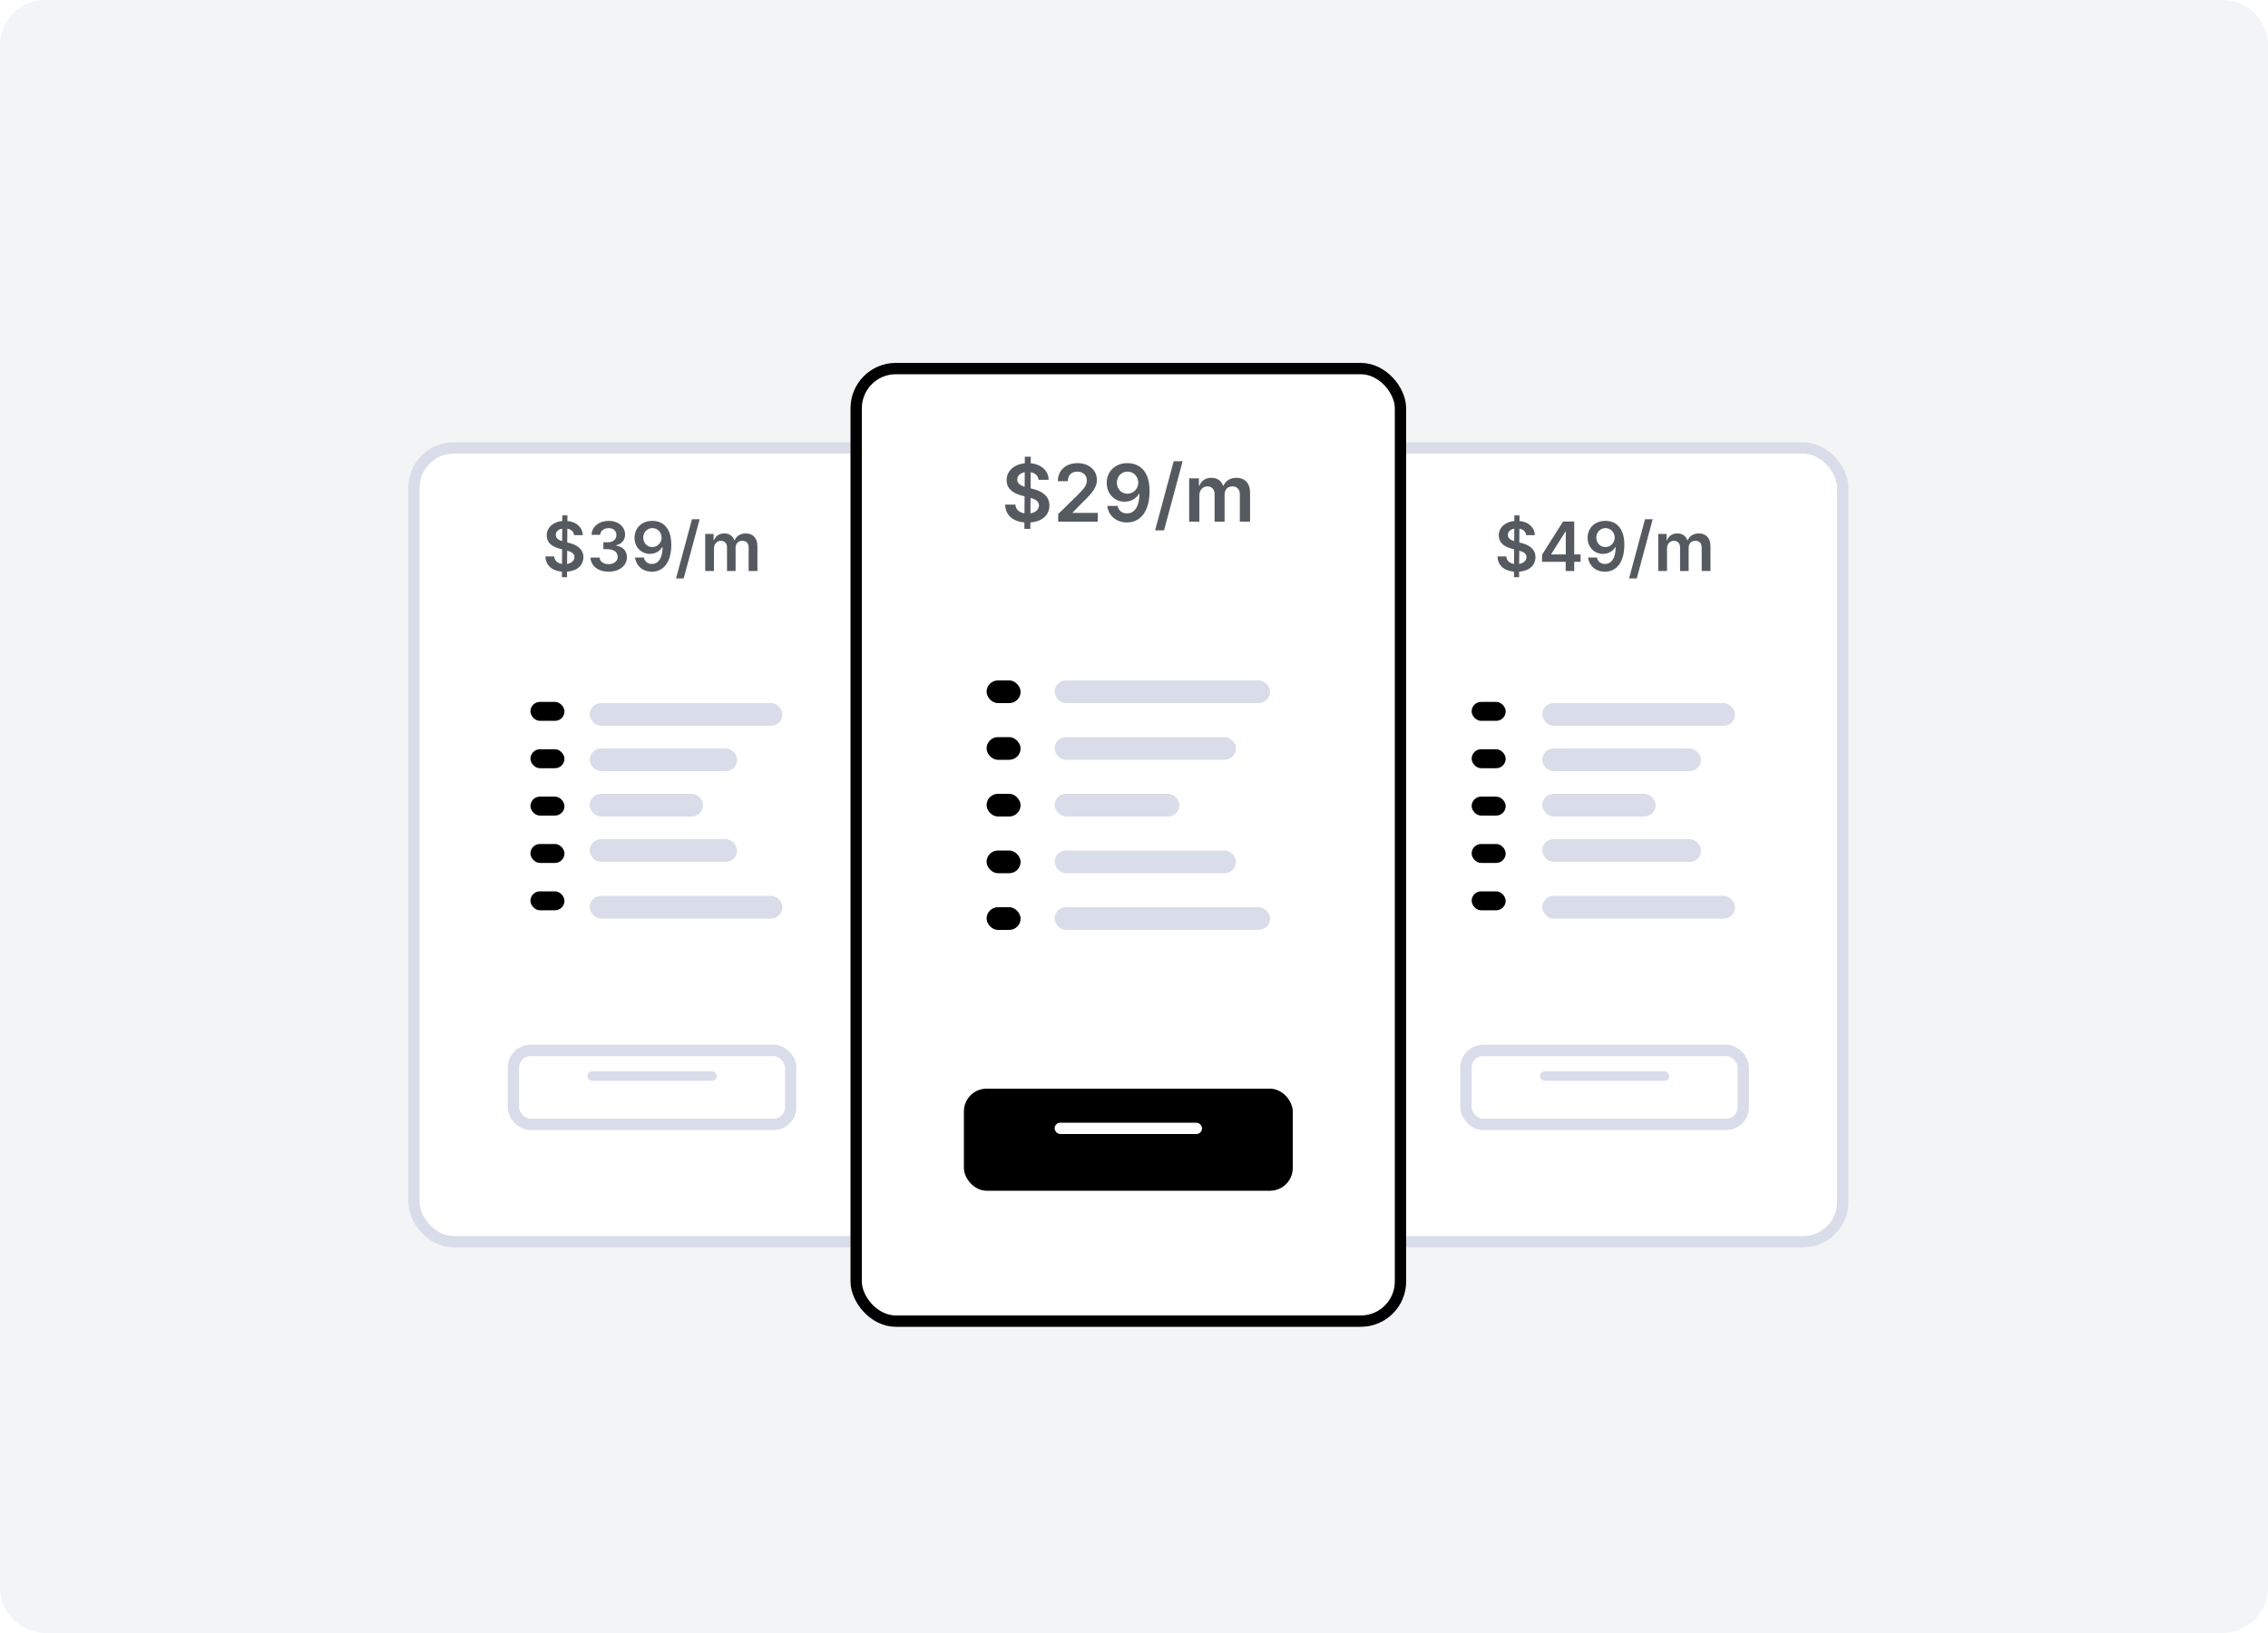 <svg width="200" height="144" viewBox="0 0 200 144" fill="none" xmlns="http://www.w3.org/2000/svg">
<path d="M196 0H4C1.791 0 0 1.791 0 4V140C0 142.209 1.791 144 4 144H196C198.209 144 200 142.209 200 140V4C200 1.791 198.209 0 196 0Z" fill="#F3F4F6"/>
<g filter="url(#filter0_d)">
<rect x="36" y="36" width="43" height="71" rx="4" fill="white"/>
<rect x="36.5" y="36.5" width="42" height="70" rx="3.5" stroke="#D9DDEA"/>
</g>
<path d="M49.551 50.898H50.003L50.005 50.41C50.919 50.344 51.443 49.842 51.445 49.128C51.443 48.371 50.819 48.026 50.163 47.871L50.022 47.834L50.031 46.618C50.371 46.678 50.591 46.882 50.625 47.189H51.386C51.373 46.511 50.84 46.017 50.035 45.94L50.037 45.444H49.585L49.583 45.94C48.784 46.021 48.209 46.511 48.211 47.217C48.211 47.843 48.656 48.203 49.374 48.388L49.566 48.438L49.558 49.727C49.176 49.667 48.901 49.45 48.874 49.064H48.096C48.126 49.863 48.675 50.338 49.553 50.41L49.551 50.898ZM50.009 49.727L50.018 48.557C50.406 48.67 50.653 48.819 50.655 49.121C50.653 49.437 50.399 49.663 50.009 49.727ZM49.57 47.719C49.276 47.626 49.008 47.47 49.012 47.168C49.014 46.893 49.221 46.68 49.579 46.618L49.57 47.719ZM53.674 50.413C54.607 50.413 55.286 49.878 55.284 49.141C55.286 48.595 54.946 48.203 54.334 48.116V48.082C54.807 47.979 55.125 47.628 55.122 47.138C55.125 46.473 54.558 45.93 53.686 45.93C52.838 45.93 52.182 46.435 52.165 47.165H52.926C52.938 46.799 53.279 46.571 53.682 46.571C54.089 46.571 54.36 46.818 54.358 47.185C54.36 47.566 54.044 47.82 53.593 47.82H53.207V48.429H53.593C54.145 48.429 54.473 48.706 54.47 49.1C54.473 49.486 54.138 49.75 53.671 49.75C53.233 49.75 52.894 49.522 52.875 49.166H52.073C52.095 49.903 52.753 50.413 53.674 50.413ZM57.531 45.93C56.585 45.923 55.956 46.573 55.956 47.425C55.958 48.248 56.544 48.842 57.309 48.842C57.78 48.842 58.189 48.614 58.4 48.239H58.43C58.428 49.172 58.089 49.729 57.486 49.729C57.109 49.729 56.855 49.511 56.776 49.164H55.999C56.088 49.886 56.659 50.413 57.486 50.413C58.532 50.413 59.199 49.539 59.197 48.037C59.195 46.447 58.368 45.934 57.531 45.93ZM57.533 46.569C57.999 46.569 58.342 46.957 58.342 47.402C58.345 47.854 57.984 48.241 57.524 48.241C57.06 48.241 56.725 47.875 56.723 47.408C56.723 46.94 57.07 46.569 57.533 46.569ZM61.696 45.785H61.021L59.614 51.009H60.29L61.696 45.785ZM62.188 50.353H62.96V48.363C62.96 47.96 63.228 47.688 63.56 47.688C63.886 47.688 64.11 47.907 64.11 48.244V50.353H64.867V48.312C64.867 47.943 65.086 47.688 65.459 47.688C65.77 47.688 66.017 47.871 66.017 48.276V50.353H66.791V48.156C66.791 47.425 66.369 47.038 65.768 47.038C65.293 47.038 64.93 47.272 64.786 47.636H64.751C64.626 47.266 64.308 47.038 63.867 47.038C63.428 47.038 63.1 47.263 62.964 47.636H62.925V47.08H62.188V50.353Z" fill="#555A60"/>
<g filter="url(#filter1_d)">
<rect x="44.776" y="91.129" width="25.449" height="7.518" rx="2" fill="white"/>
<rect x="45.276" y="91.629" width="24.449" height="6.518" rx="1.5" stroke="#D9DDEA"/>
</g>
<rect x="51.796" y="94.471" width="11.408" height="0.835" rx="0.418" fill="#D9DDEA"/>
<rect x="46.776" y="61.894" width="3" height="1.671" rx="0.835" fill="black"/>
<rect x="46.776" y="66.071" width="3" height="1.671" rx="0.835" fill="black"/>
<rect x="46.776" y="70.247" width="3" height="1.671" rx="0.835" fill="black"/>
<rect x="46.776" y="74.424" width="3" height="1.671" rx="0.835" fill="black"/>
<rect x="46.776" y="78.6" width="3" height="1.671" rx="0.835" fill="black"/>
<rect x="52" y="62" width="17" height="2" rx="1" fill="#D9DDEA"/>
<rect x="52" y="66" width="13" height="2" rx="1" fill="#D9DDEA"/>
<rect x="52" y="70" width="10" height="2" rx="1" fill="#D9DDEA"/>
<rect x="52" y="74" width="13" height="2" rx="1" fill="#D9DDEA"/>
<rect x="52" y="79" width="17" height="2" rx="1" fill="#D9DDEA"/>
<g filter="url(#filter2_d)">
<rect x="120" y="36" width="43" height="71" rx="4" fill="white"/>
<rect x="120.5" y="36.5" width="42" height="70" rx="3.5" stroke="#D9DDEA"/>
</g>
<path d="M133.507 50.898H133.959L133.961 50.41C134.875 50.344 135.399 49.842 135.401 49.128C135.399 48.371 134.775 48.026 134.119 47.871L133.978 47.834L133.987 46.618C134.328 46.678 134.547 46.882 134.581 47.189H135.342C135.329 46.511 134.796 46.017 133.991 45.94L133.993 45.444H133.541L133.539 45.94C132.74 46.021 132.165 46.511 132.167 47.217C132.167 47.843 132.612 48.203 133.33 48.388L133.522 48.438L133.514 49.727C133.132 49.667 132.857 49.45 132.83 49.064H132.052C132.082 49.863 132.632 50.338 133.509 50.41L133.507 50.898ZM133.965 49.727L133.974 48.557C134.362 48.67 134.609 48.819 134.611 49.121C134.609 49.437 134.355 49.663 133.965 49.727ZM133.526 47.719C133.232 47.626 132.964 47.47 132.968 47.168C132.97 46.893 133.177 46.68 133.535 46.618L133.526 47.719ZM135.985 49.543H138.066V50.353H138.821V49.543H139.379V48.893H138.821V45.989H137.836L135.985 48.915V49.543ZM138.075 48.893H136.794V48.859L138.041 46.884H138.075V48.893ZM141.575 45.93C140.629 45.923 140 46.573 140 47.425C140.002 48.248 140.588 48.842 141.353 48.842C141.824 48.842 142.233 48.614 142.444 48.239H142.474C142.472 49.172 142.133 49.729 141.53 49.729C141.153 49.729 140.899 49.511 140.82 49.164H140.043C140.132 49.886 140.703 50.413 141.53 50.413C142.576 50.413 143.243 49.539 143.241 48.037C143.239 46.447 142.412 45.934 141.575 45.93ZM141.577 46.569C142.043 46.569 142.386 46.957 142.386 47.402C142.389 47.854 142.028 48.241 141.568 48.241C141.104 48.241 140.769 47.875 140.767 47.408C140.767 46.94 141.114 46.569 141.577 46.569ZM145.74 45.785H145.065L143.658 51.009H144.334L145.74 45.785ZM146.232 50.353H147.004V48.363C147.004 47.96 147.272 47.688 147.604 47.688C147.93 47.688 148.154 47.907 148.154 48.244V50.353H148.911V48.312C148.911 47.943 149.13 47.688 149.503 47.688C149.814 47.688 150.061 47.871 150.061 48.276V50.353H150.835V48.156C150.835 47.425 150.413 47.038 149.812 47.038C149.337 47.038 148.974 47.272 148.83 47.636H148.795C148.67 47.266 148.352 47.038 147.911 47.038C147.472 47.038 147.144 47.263 147.008 47.636H146.969V47.08H146.232V50.353Z" fill="#555A60"/>
<g filter="url(#filter3_d)">
<rect x="128.776" y="91.129" width="25.449" height="7.518" rx="2" fill="white"/>
<rect x="129.276" y="91.629" width="24.449" height="6.518" rx="1.5" stroke="#D9DDEA"/>
</g>
<rect x="135.796" y="94.471" width="11.408" height="0.835" rx="0.418" fill="#D9DDEA"/>
<rect x="129.776" y="61.894" width="3" height="1.671" rx="0.835" fill="black"/>
<rect x="129.776" y="66.071" width="3" height="1.671" rx="0.835" fill="black"/>
<rect x="129.776" y="70.247" width="3" height="1.671" rx="0.835" fill="black"/>
<rect x="129.776" y="74.424" width="3" height="1.671" rx="0.835" fill="black"/>
<rect x="129.776" y="78.6" width="3" height="1.671" rx="0.835" fill="black"/>
<rect x="136" y="62" width="17" height="2" rx="1" fill="#D9DDEA"/>
<rect x="136" y="66" width="14" height="2" rx="1" fill="#D9DDEA"/>
<rect x="136" y="70" width="10" height="2" rx="1" fill="#D9DDEA"/>
<rect x="136" y="74" width="14" height="2" rx="1" fill="#D9DDEA"/>
<rect x="136" y="79" width="17" height="2" rx="1" fill="#D9DDEA"/>
<g filter="url(#filter4_d)">
<rect x="75" y="29" width="49" height="85" rx="4" fill="white"/>
<rect x="75.5" y="29.5" width="48" height="84" rx="3.5" stroke="black"/>
</g>
<path d="M90.332 46.636H90.859L90.862 46.067C91.928 45.99 92.54 45.403 92.542 44.571C92.54 43.688 91.811 43.285 91.046 43.104L90.882 43.062L90.892 41.642C91.289 41.712 91.546 41.951 91.585 42.309H92.473C92.458 41.518 91.836 40.941 90.897 40.852L90.899 40.273H90.372L90.37 40.852C89.438 40.946 88.766 41.518 88.769 42.341C88.769 43.072 89.288 43.492 90.126 43.708L90.35 43.765L90.34 45.269C89.895 45.2 89.574 44.946 89.542 44.496H88.635C88.669 45.428 89.311 45.983 90.335 46.067L90.332 46.636ZM90.867 45.269L90.877 43.904C91.329 44.036 91.618 44.21 91.62 44.563C91.618 44.931 91.322 45.195 90.867 45.269ZM90.355 42.928C90.012 42.818 89.698 42.637 89.704 42.284C89.706 41.963 89.947 41.715 90.365 41.642L90.355 42.928ZM93.315 46H96.805V45.229H94.587V45.195L95.465 44.302C96.454 43.353 96.728 42.89 96.728 42.316C96.728 41.463 96.034 40.84 95.01 40.84C94.001 40.84 93.285 41.466 93.285 42.433H94.162C94.162 41.913 94.49 41.588 94.998 41.588C95.482 41.588 95.843 41.883 95.843 42.363C95.843 42.788 95.584 43.092 95.082 43.601L93.315 45.334V46ZM99.43 40.84C98.326 40.832 97.593 41.59 97.593 42.584C97.595 43.544 98.279 44.238 99.171 44.238C99.721 44.238 100.198 43.972 100.444 43.534H100.479C100.476 44.623 100.081 45.272 99.378 45.272C98.938 45.272 98.642 45.018 98.55 44.613H97.642C97.747 45.456 98.413 46.07 99.378 46.07C100.598 46.07 101.376 45.05 101.374 43.298C101.371 41.444 100.407 40.844 99.43 40.84ZM99.432 41.585C99.977 41.585 100.377 42.038 100.377 42.557C100.379 43.084 99.959 43.537 99.422 43.537C98.88 43.537 98.49 43.109 98.488 42.565C98.488 42.018 98.893 41.585 99.432 41.585ZM104.29 40.67H103.502L101.861 46.766H102.649L104.29 40.67ZM104.864 46H105.764V43.678C105.764 43.209 106.077 42.89 106.465 42.89C106.845 42.89 107.106 43.146 107.106 43.539V46H107.988V43.619C107.988 43.189 108.244 42.89 108.679 42.89C109.042 42.89 109.331 43.104 109.331 43.576V46H110.233V43.437C110.233 42.584 109.741 42.132 109.04 42.132C108.486 42.132 108.063 42.406 107.894 42.831H107.854C107.707 42.398 107.337 42.132 106.823 42.132C106.31 42.132 105.928 42.396 105.769 42.831H105.724V42.182H104.864V46Z" fill="#555A60"/>
<g filter="url(#filter5_d)">
<rect x="85" y="95" width="29" height="9" rx="2" fill="black"/>
</g>
<rect x="93" y="99" width="13" height="1" rx="0.5" fill="white"/>
<rect x="87" y="60" width="3" height="2" rx="1" fill="black"/>
<rect x="87" y="65" width="3" height="2" rx="1" fill="black"/>
<rect x="87" y="70" width="3" height="2" rx="1" fill="black"/>
<rect x="87" y="75" width="3" height="2" rx="1" fill="black"/>
<rect x="87" y="80" width="3" height="2" rx="1" fill="black"/>
<rect x="93" y="60" width="19" height="2" rx="1" fill="#D9DDEA"/>
<rect x="93" y="65" width="16" height="2" rx="1" fill="#D9DDEA"/>
<rect x="93" y="70" width="11" height="2" rx="1" fill="#D9DDEA"/>
<rect x="93" y="75" width="16" height="2" rx="1" fill="#D9DDEA"/>
<rect x="93" y="80" width="19" height="2" rx="1" fill="#D9DDEA"/>
<defs>
<filter id="filter0_d" x="31" y="34" width="53" height="81" filterUnits="userSpaceOnUse" color-interpolation-filters="sRGB">
<feFlood flood-opacity="0" result="BackgroundImageFix"/>
<feColorMatrix in="SourceAlpha" type="matrix" values="0 0 0 0 0 0 0 0 0 0 0 0 0 0 0 0 0 0 127 0"/>
<feOffset dy="3"/>
<feGaussianBlur stdDeviation="2.5"/>
<feColorMatrix type="matrix" values="0 0 0 0 0.549 0 0 0 0 0.596 0 0 0 0 0.643 0 0 0 0.125 0"/>
<feBlend mode="normal" in2="BackgroundImageFix" result="effect1_dropShadow"/>
<feBlend mode="normal" in="SourceGraphic" in2="effect1_dropShadow" result="shape"/>
</filter>
<filter id="filter1_d" x="42.776" y="90.129" width="29.449" height="11.518" filterUnits="userSpaceOnUse" color-interpolation-filters="sRGB">
<feFlood flood-opacity="0" result="BackgroundImageFix"/>
<feColorMatrix in="SourceAlpha" type="matrix" values="0 0 0 0 0 0 0 0 0 0 0 0 0 0 0 0 0 0 127 0"/>
<feOffset dy="1"/>
<feGaussianBlur stdDeviation="1"/>
<feColorMatrix type="matrix" values="0 0 0 0 0.549 0 0 0 0 0.596 0 0 0 0 0.643 0 0 0 0.18 0"/>
<feBlend mode="normal" in2="BackgroundImageFix" result="effect1_dropShadow"/>
<feBlend mode="normal" in="SourceGraphic" in2="effect1_dropShadow" result="shape"/>
</filter>
<filter id="filter2_d" x="115" y="34" width="53" height="81" filterUnits="userSpaceOnUse" color-interpolation-filters="sRGB">
<feFlood flood-opacity="0" result="BackgroundImageFix"/>
<feColorMatrix in="SourceAlpha" type="matrix" values="0 0 0 0 0 0 0 0 0 0 0 0 0 0 0 0 0 0 127 0"/>
<feOffset dy="3"/>
<feGaussianBlur stdDeviation="2.5"/>
<feColorMatrix type="matrix" values="0 0 0 0 0.549 0 0 0 0 0.596 0 0 0 0 0.643 0 0 0 0.125 0"/>
<feBlend mode="normal" in2="BackgroundImageFix" result="effect1_dropShadow"/>
<feBlend mode="normal" in="SourceGraphic" in2="effect1_dropShadow" result="shape"/>
</filter>
<filter id="filter3_d" x="126.776" y="90.129" width="29.449" height="11.518" filterUnits="userSpaceOnUse" color-interpolation-filters="sRGB">
<feFlood flood-opacity="0" result="BackgroundImageFix"/>
<feColorMatrix in="SourceAlpha" type="matrix" values="0 0 0 0 0 0 0 0 0 0 0 0 0 0 0 0 0 0 127 0"/>
<feOffset dy="1"/>
<feGaussianBlur stdDeviation="1"/>
<feColorMatrix type="matrix" values="0 0 0 0 0.549 0 0 0 0 0.596 0 0 0 0 0.643 0 0 0 0.18 0"/>
<feBlend mode="normal" in2="BackgroundImageFix" result="effect1_dropShadow"/>
<feBlend mode="normal" in="SourceGraphic" in2="effect1_dropShadow" result="shape"/>
</filter>
<filter id="filter4_d" x="70" y="27" width="59" height="95" filterUnits="userSpaceOnUse" color-interpolation-filters="sRGB">
<feFlood flood-opacity="0" result="BackgroundImageFix"/>
<feColorMatrix in="SourceAlpha" type="matrix" values="0 0 0 0 0 0 0 0 0 0 0 0 0 0 0 0 0 0 127 0"/>
<feOffset dy="3"/>
<feGaussianBlur stdDeviation="2.5"/>
<feColorMatrix type="matrix" values="0 0 0 0 0.549 0 0 0 0 0.596 0 0 0 0 0.643 0 0 0 0.125 0"/>
<feBlend mode="normal" in2="BackgroundImageFix" result="effect1_dropShadow"/>
<feBlend mode="normal" in="SourceGraphic" in2="effect1_dropShadow" result="shape"/>
</filter>
<filter id="filter5_d" x="83" y="94" width="33" height="13" filterUnits="userSpaceOnUse" color-interpolation-filters="sRGB">
<feFlood flood-opacity="0" result="BackgroundImageFix"/>
<feColorMatrix in="SourceAlpha" type="matrix" values="0 0 0 0 0 0 0 0 0 0 0 0 0 0 0 0 0 0 127 0"/>
<feOffset dy="1"/>
<feGaussianBlur stdDeviation="1"/>
<feColorMatrix type="matrix" values="0 0 0 0 0.216 0 0 0 0 0.49 0 0 0 0 1 0 0 0 0.2 0"/>
<feBlend mode="normal" in2="BackgroundImageFix" result="effect1_dropShadow"/>
<feBlend mode="normal" in="SourceGraphic" in2="effect1_dropShadow" result="shape"/>
</filter>
</defs>
</svg>
